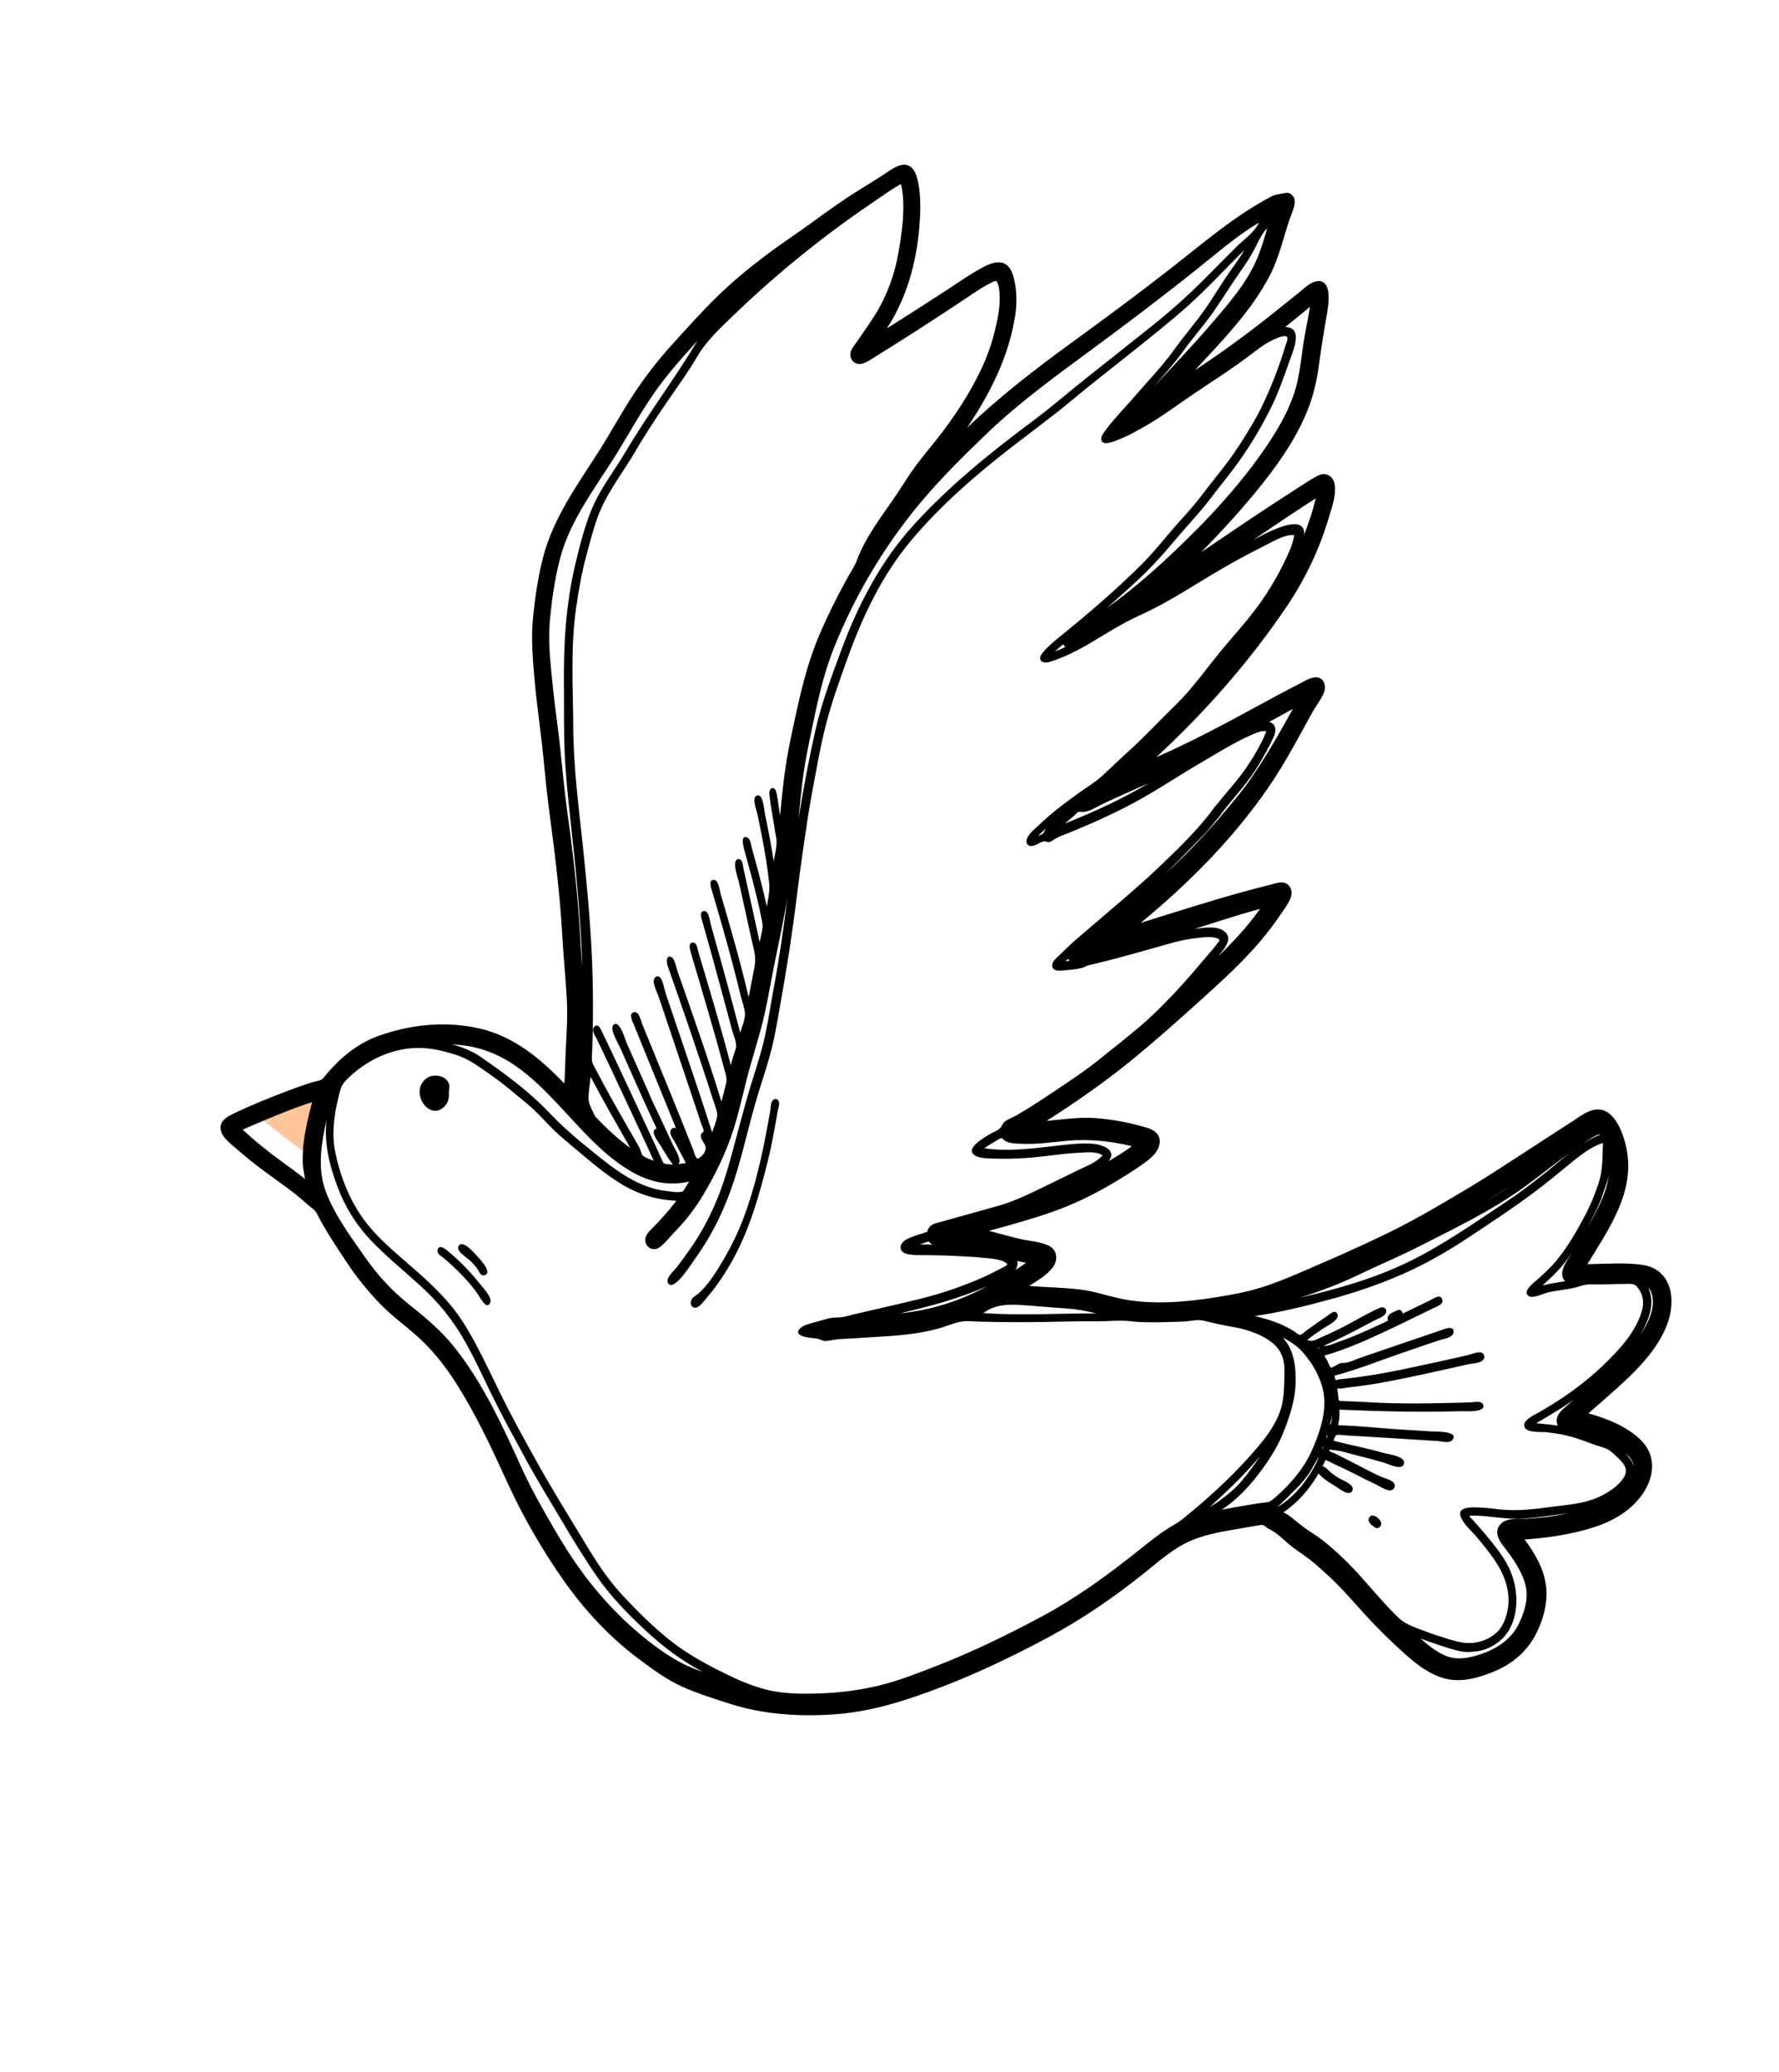 <svg width="91" height="106" viewBox="0 0 91 106" fill="none" xmlns="http://www.w3.org/2000/svg">
<path d="M13.017 56.894C13.649 57.485 14.326 58.025 15.02 58.529C15.416 58.816 15.811 59.104 16.193 59.412C16.149 59.099 16.073 58.836 16.073 58.511C16.073 58.182 16.085 57.853 16.127 57.526C16.211 56.85 16.38 56.148 16.555 55.489C15.358 55.88 14.182 56.39 13.017 56.894Z" fill="#FFC599"/>
<path d="M44.466 25.748C44.453 25.763 44.442 25.78 44.433 25.798C44.428 25.822 44.439 25.806 44.466 25.748Z" fill="black"/>
<path d="M80.022 60.041C80.191 59.922 80.36 59.801 80.532 59.688C80.358 59.797 80.189 59.916 80.022 60.041Z" fill="black"/>
<path d="M81.909 61.427C81.919 61.391 81.924 61.367 81.921 61.367C81.919 61.387 81.912 61.406 81.909 61.427Z" fill="black"/>
<path d="M33.022 55.56C33.025 55.568 33.029 55.576 33.029 55.576C33.025 55.566 33.024 55.565 33.022 55.56Z" fill="black"/>
<path d="M33.309 55.255C33.31 55.257 33.307 55.252 33.308 55.253C33.311 55.26 33.313 55.264 33.316 55.272C33.314 55.266 33.311 55.26 33.309 55.255Z" fill="black"/>
<path d="M33.329 55.298L33.329 55.298L33.329 55.298C33.329 55.298 33.331 55.301 33.334 55.309C33.334 55.31 33.335 55.311 33.335 55.312C33.334 55.308 33.329 55.298 33.329 55.298Z" fill="black"/>
<path d="M33.273 55.172C33.279 55.186 33.284 55.197 33.286 55.201C33.276 55.181 33.273 55.173 33.273 55.172Z" fill="black"/>
<path d="M33.44 55.544C33.503 55.68 33.451 55.567 33.428 55.517C33.429 55.52 33.429 55.521 33.431 55.524C33.434 55.531 33.437 55.537 33.44 55.544Z" fill="black"/>
<path d="M32.277 52.966L32.277 52.965L32.275 52.962L32.276 52.962L32.277 52.966Z" fill="black"/>
<path d="M68.568 71.478C68.568 71.478 68.568 71.478 68.568 71.478C68.567 71.479 68.562 71.479 68.56 71.479C68.555 71.48 68.565 71.479 68.568 71.478Z" fill="black"/>
<path d="M68.548 71.48C68.555 71.479 68.555 71.479 68.559 71.479C68.559 71.479 68.561 71.479 68.562 71.479C68.557 71.479 68.553 71.479 68.548 71.48Z" fill="black"/>
<path d="M80.833 63.259C80.835 63.254 80.841 63.244 80.852 63.223C80.846 63.235 80.839 63.247 80.833 63.259Z" fill="black"/>
<path d="M74.818 85.69C74.794 85.686 74.857 85.7 74.818 85.69V85.69Z" fill="black"/>
<path d="M33.422 55.504C33.423 55.507 33.425 55.512 33.427 55.516C33.422 55.503 33.42 55.498 33.422 55.504Z" fill="black"/>
<path d="M43.729 29.514C43.697 29.57 43.727 29.516 43.729 29.514V29.514Z" fill="black"/>
<path d="M60.922 25.023C60.933 25.009 60.945 24.994 60.956 24.979C60.964 24.969 60.959 24.976 60.922 25.023Z" fill="black"/>
<path d="M32.747 81.538C32.748 81.539 32.757 81.55 32.747 81.538V81.538Z" fill="black"/>
<path d="M51.361 61.906C51.325 61.915 51.289 61.925 51.253 61.935C51.246 61.937 51.239 61.94 51.231 61.942C51.274 61.93 51.318 61.918 51.361 61.906Z" fill="black"/>
<path d="M39.538 42.516C39.537 42.507 39.528 42.448 39.538 42.516V42.516Z" fill="black"/>
<path d="M75.36 78.742C75.367 78.741 75.371 78.739 75.38 78.739C75.325 78.742 75.33 78.742 75.36 78.742Z" fill="black"/>
<path d="M65.61 78.003C65.603 78.007 65.596 78.013 65.588 78.017C65.589 78.018 65.598 78.012 65.61 78.003Z" fill="black"/>
<path d="M33.431 55.525C33.431 55.525 33.431 55.524 33.431 55.524C33.428 55.519 33.426 55.514 33.424 55.509C33.426 55.514 33.429 55.52 33.431 55.525Z" fill="black"/>
<path d="M36.549 60.484C36.54 60.501 36.529 60.518 36.52 60.535C36.506 60.558 36.494 60.582 36.481 60.606C36.504 60.565 36.526 60.524 36.549 60.484Z" fill="black"/>
<path d="M33.422 55.504C33.421 55.502 33.421 55.502 33.42 55.5C33.421 55.502 33.422 55.505 33.422 55.506C33.422 55.503 33.422 55.505 33.422 55.504Z" fill="black"/>
<path d="M31.929 53.139L31.929 53.138L31.93 53.141L31.929 53.139Z" fill="black"/>
<path d="M31.933 53.148C31.932 53.147 31.932 53.146 31.932 53.145C31.933 53.147 31.934 53.149 31.933 53.148Z" fill="black"/>
<path d="M68.579 71.477C68.581 71.477 68.583 71.477 68.585 71.477C68.581 71.477 68.57 71.478 68.579 71.477Z" fill="black"/>
<path d="M31.935 53.152C31.931 53.143 31.93 53.142 31.929 53.139L31.929 53.139C31.929 53.14 31.929 53.14 31.93 53.141C31.931 53.145 31.933 53.149 31.935 53.152Z" fill="black"/>
<path d="M85.498 66.472C85.467 65.511 84.924 64.851 84.066 64.716C83.138 64.568 82.145 64.664 81.201 64.668C82.258 62.929 83.595 61.053 83.227 58.906C83.089 58.1 82.636 56.723 81.703 56.756C81.239 56.772 80.799 57.126 80.408 57.382C79.947 57.683 79.483 57.978 79.022 58.276C77.964 58.959 76.914 59.658 75.848 60.327C75.889 60.302 75.93 60.277 75.97 60.252C75.715 60.408 75.46 60.565 75.206 60.721C75.38 60.613 75.053 60.812 75.057 60.81C74.99 60.849 74.923 60.89 74.856 60.93C74.672 61.039 74.488 61.149 74.304 61.257C73.952 61.465 73.599 61.67 73.245 61.874C72.522 62.29 71.791 62.686 71.046 63.051C69.551 63.786 68.028 64.448 66.505 65.101C65.824 65.394 65.142 65.673 64.441 65.886C63.688 66.115 62.913 66.253 62.145 66.374C60.648 66.611 59.039 66.746 57.562 66.482C56.757 66.338 55.989 66.046 55.172 65.956C54.335 65.864 53.482 65.853 52.641 65.786C53.047 65.522 53.539 65.246 53.848 64.842C54.133 64.468 54.078 63.961 53.687 63.748C53.262 63.516 52.68 63.495 52.214 63.388C51.67 63.262 51.131 63.115 50.593 62.964C51.691 62.664 52.795 62.362 53.876 61.979C54.926 61.607 55.911 61.129 56.889 60.552C57.374 60.266 57.858 59.971 58.323 59.645C58.689 59.389 59.199 59.053 59.306 58.558C59.414 58.061 59.046 57.801 58.669 57.691C58.143 57.538 57.615 57.407 57.072 57.322C56.504 57.233 55.929 57.167 55.349 57.186C54.742 57.205 54.139 57.288 53.532 57.343C54.971 56.423 56.377 55.451 57.722 54.366C59.073 53.275 60.375 52.105 61.669 50.935C62.943 49.782 64.202 48.612 65.224 47.182C65.467 46.841 65.726 46.488 65.935 46.121C66.112 45.811 66.136 45.435 65.841 45.227C65.587 45.048 65.241 45.196 64.963 45.265C64.561 45.365 64.16 45.469 63.759 45.578C61.95 46.071 60.146 46.648 58.351 47.212C60.923 45.091 63.378 42.616 65.245 39.737C65.699 39.035 66.107 38.295 66.515 37.562C66.728 37.177 66.934 36.787 67.151 36.404C67.334 36.082 67.587 35.774 67.723 35.426C67.836 35.136 67.759 34.773 67.469 34.674C67.145 34.563 66.712 34.857 66.421 35.005C65.687 35.379 64.962 35.773 64.237 36.169C62.559 37.084 60.88 37.974 59.144 38.738C61.602 36.47 63.908 33.858 65.816 31.029C66.74 29.658 67.466 28.167 67.945 26.565C68.118 25.985 68.628 24.661 67.949 24.309C67.737 24.2 67.521 24.266 67.315 24.382C66.979 24.571 66.655 24.79 66.329 24.998C64.684 26.048 63.066 27.151 61.446 28.249C62.574 27.093 63.673 25.896 64.68 24.613C65.593 23.451 66.461 22.154 66.98 20.736C67.25 19.999 67.394 19.244 67.495 18.469C67.603 17.636 67.747 16.812 67.889 15.983C67.979 15.452 68.137 14.218 67.305 14.398C66.976 14.47 66.671 14.788 66.405 15C66.064 15.271 65.724 15.545 65.385 15.818C63.999 16.935 62.598 17.968 61.127 18.937C62.495 17.455 64.01 15.922 64.962 14.078C65.43 13.173 65.646 12.156 65.974 11.195C66.104 10.813 66.443 10.209 66.027 9.927C65.879 9.827 65.749 9.869 65.588 9.902C65.383 9.945 65.237 9.946 65.025 10.056C63.191 11.015 61.602 12.389 59.951 13.682C58.266 15 56.551 16.267 54.828 17.521C52.972 18.872 51.156 20.266 49.475 21.877C50.644 20.127 51.595 18.274 51.928 16.152C52.009 15.64 52.015 15.122 51.937 14.618C51.869 14.184 51.742 13.594 51.308 13.454C50.871 13.313 50.342 13.631 49.953 13.855C49.486 14.123 49.039 14.438 48.587 14.735C47.519 15.435 46.444 16.122 45.366 16.801C46.507 15.054 46.989 12.99 47.069 10.917C47.088 10.432 47.071 9.949 46.992 9.476C46.924 9.071 46.79 8.509 46.353 8.436C45.946 8.368 45.515 8.731 45.174 8.951C44.771 9.211 44.361 9.46 43.954 9.713C43.144 10.217 42.34 10.791 41.564 11.36C40.75 11.957 39.907 12.501 39.103 13.115C38.253 13.762 37.414 14.454 36.643 15.213C35.858 15.985 35.121 16.811 34.377 17.63C33.663 18.415 33.007 19.264 32.415 20.16C31.825 21.052 31.314 22 30.745 22.906C29.61 24.712 28.318 26.417 27.773 28.538C27.521 29.52 27.369 30.562 27.267 31.566C27.16 32.625 27.247 33.669 27.338 34.713C27.43 35.786 27.582 36.846 27.706 37.913C27.836 39.033 27.919 40.16 28.067 41.276C28.355 43.461 28.64 45.639 28.761 47.853C28.822 48.96 28.939 50.06 28.996 51.168C29.043 52.074 28.974 52.967 28.932 53.876C28.907 54.394 28.905 54.912 28.867 55.43C27.626 54.139 26.289 53.025 24.556 52.621C22.831 52.219 20.992 52.392 19.28 53.024C18.467 53.324 17.717 53.866 17.093 54.518C16.945 54.673 16.799 54.832 16.661 54.998C16.587 55.087 16.531 55.18 16.438 55.231C16.33 55.292 16.175 55.307 16.058 55.342C15.589 55.479 15.127 55.648 14.667 55.824C13.761 56.171 12.846 56.532 11.964 56.96C11.625 57.125 11.2 57.34 11.296 57.818C11.376 58.213 11.796 58.501 12.063 58.739C12.755 59.357 13.491 59.902 14.239 60.438C14.618 60.71 14.995 60.987 15.354 61.29C15.516 61.427 15.672 61.569 15.835 61.705C15.902 61.761 15.976 61.811 16.041 61.868C16.134 61.949 16.176 62.019 16.24 62.144C16.674 62.985 17.201 63.773 17.718 64.553C18.241 65.341 18.831 66.073 19.481 66.739C20.103 67.375 20.823 67.877 21.472 68.477C22.163 69.116 22.744 69.856 23.266 70.662C24.323 72.293 25.144 74.069 25.961 75.859C26.765 77.619 27.761 79.331 28.855 80.884C29.908 82.379 31.187 83.748 32.612 84.818C33.339 85.364 34.079 85.918 34.904 86.288C35.691 86.641 36.531 86.902 37.351 87.164C39.048 87.707 40.903 87.828 42.695 87.7C44.598 87.565 46.403 86.978 48.216 86.28C50.063 85.569 51.854 84.707 53.62 83.762C55.344 82.839 56.966 81.725 58.52 80.482C59.284 79.871 60.033 79.193 60.917 78.816C61.813 78.435 62.774 78.313 63.708 78.147C63.92 78.109 64.133 78.071 64.346 78.036C64.454 78.019 64.552 77.99 64.639 78.03C64.723 78.07 64.802 78.165 64.896 78.21C65.28 78.392 65.547 78.656 65.868 78.941C66.2 79.236 66.576 79.461 66.927 79.727C67.289 80.001 67.628 80.315 67.963 80.624C68.643 81.25 69.236 81.951 69.862 82.637C70.492 83.328 71.164 83.979 71.853 84.599C72.448 85.134 73.109 85.646 73.875 85.859C74.735 86.099 75.688 85.829 76.519 85.468C77.35 85.106 78.068 84.521 78.527 83.667C78.935 82.909 79.19 81.977 79.083 81.123C78.971 80.228 78.489 79.428 77.985 78.753C79.037 78.686 80.074 78.54 81.107 78.257C82.12 77.98 83.125 77.537 83.851 76.656C84.569 75.785 84.795 74.621 84.031 73.775C83.34 73.011 82.197 72.562 81.248 72.304C81.733 71.884 82.216 71.462 82.694 71.033C83.91 69.942 85.559 68.318 85.498 66.472ZM84.441 66.049C84.76 66.814 84.319 67.675 83.875 68.313C84.32 67.595 84.7 66.683 84.312 65.885C84.365 65.933 84.402 65.985 84.441 66.049ZM81.201 62.799C81.211 62.782 81.221 62.764 81.231 62.745C81.221 62.763 81.211 62.781 81.201 62.799ZM81.503 62.263C81.423 62.405 81.343 62.547 81.263 62.689C81.316 62.594 81.226 62.749 81.235 62.733C81.468 62.295 81.698 61.852 81.886 61.39C81.921 61.303 82.216 60.445 82.28 60.211C82.283 60.19 82.29 60.171 82.292 60.15C82.296 60.15 82.29 60.175 82.28 60.211C82.177 60.953 81.844 61.606 81.503 62.263ZM80.976 58.495C81.077 58.428 81.779 57.942 81.851 58.053C81.529 58.162 81.236 58.343 80.939 58.519C80.951 58.511 80.964 58.502 80.976 58.495ZM77.164 60.739C77.24 60.69 77.316 60.64 77.392 60.59C76.952 60.888 76.505 61.169 76.049 61.433C76.422 61.205 76.795 60.977 77.164 60.739ZM69.508 65.208C70.509 64.725 71.527 64.303 72.52 63.798C74.392 62.846 76.306 61.938 78.037 60.678C78.833 60.098 79.599 59.471 80.398 58.898C80.568 58.769 80.74 58.646 80.918 58.533C80.741 58.65 80.57 58.774 80.398 58.898C79.938 59.246 79.5 59.637 79.051 59.995C78.386 60.524 77.713 61.039 77.01 61.503C75.37 62.588 73.781 63.715 72.029 64.563C70.271 65.414 68.374 65.948 66.516 66.382C67.532 66.057 68.534 65.677 69.508 65.208ZM52.031 64.508C52.182 64.542 52.333 64.574 52.485 64.605C52.307 64.734 52.12 64.849 51.936 64.969C52.038 64.833 52.076 64.671 52.031 64.508ZM54.455 66.929C55.008 66.963 55.535 67.052 56.07 67.189C54.209 67.186 52.245 67.303 50.449 67.183C50.431 67.182 50.413 67.181 50.395 67.181C50.444 67.182 50.412 67.18 50.297 67.176C50.883 66.733 51.553 66.716 52.23 66.761C52.972 66.809 53.712 66.882 54.455 66.929ZM46.038 67.185C47.544 66.834 49.022 66.442 50.467 65.809C50.44 65.824 50.413 65.839 50.386 65.853C49.015 66.594 47.532 67.04 46.038 67.185ZM54.584 58.359C55.712 58.257 56.812 58.372 57.898 58.636C57.514 58.919 57.108 59.164 56.703 59.408C57.191 58.798 56.31 58.546 55.919 58.514C55.319 58.464 54.7 58.538 54.098 58.607C52.854 58.75 51.584 58.925 50.351 58.741C50.521 58.611 50.705 58.506 50.887 58.4C50.966 58.354 51.052 58.285 51.137 58.253C51.306 58.191 51.226 58.221 51.362 58.326C51.608 58.517 51.988 58.498 52.284 58.512C53.051 58.548 53.816 58.429 54.584 58.359ZM50.351 58.741C50.337 58.738 50.349 58.73 50.385 58.714C50.374 58.723 50.362 58.732 50.351 58.741ZM52.857 57.768C52.856 57.769 52.856 57.769 52.862 57.765C52.856 57.769 52.856 57.769 52.857 57.768ZM63.975 46.628C64.135 46.584 64.295 46.539 64.455 46.496C63.812 47.401 63.072 48.197 62.282 48.951C62.563 48.612 63.118 48.039 62.638 47.652C62.244 47.335 61.561 47.466 61.096 47.523C62.055 47.218 63.012 46.908 63.975 46.628ZM64.924 36.931C65.285 36.731 65.647 36.53 66.009 36.334C66.052 36.311 66.094 36.288 66.136 36.265C65.255 37.829 64.383 39.413 63.255 40.793C62.104 42.203 60.893 43.544 59.557 44.748C60.082 44.248 60.584 43.721 61.092 43.2C61.315 42.971 61.544 42.745 61.758 42.505C61.877 42.371 61.989 42.229 62.103 42.09C62.114 42.077 62.157 42.023 62.183 41.99C62.186 41.987 62.188 41.985 62.19 41.982C62.202 41.966 62.21 41.957 62.197 41.974C62.34 41.817 62.481 41.629 62.605 41.453C62.624 41.428 62.621 41.432 62.595 41.466C63.215 40.676 63.901 39.958 64.415 39.079C64.672 38.64 64.924 38.19 65.14 37.727C65.296 37.396 65.295 37.037 64.924 36.931ZM64.809 37.449C64.794 37.4 64.806 37.437 64.809 37.449V37.449ZM67.298 25.496C67.16 26.134 66.938 26.748 66.71 27.358C66.79 26.098 64.543 27.396 64.108 27.619C65.166 26.9 66.226 26.186 67.298 25.496ZM66.914 15.778C66.946 15.752 66.978 15.726 67.01 15.7C66.907 16.335 66.764 16.964 66.668 17.601C66.576 18.216 66.513 18.836 66.382 19.446C66.128 20.628 65.529 21.713 64.871 22.698C63.468 24.803 61.696 26.679 59.892 28.376C58.856 29.351 57.768 30.285 56.623 31.1C57.674 30.163 58.739 29.243 59.662 28.151C60.103 27.63 60.545 27.113 61 26.605C61.206 26.375 61.407 26.142 61.604 25.901C61.715 25.764 61.826 25.626 61.934 25.486C61.979 25.427 62.024 25.367 62.069 25.308C62.069 25.308 62.281 25.033 62.166 25.179C62.416 24.858 62.575 24.657 62.803 24.368C63.66 23.286 64.479 21.981 65.108 20.663C65.439 19.97 65.689 19.23 65.947 18.506C66.153 17.929 66.688 16.752 65.745 16.728C66.134 16.411 66.524 16.094 66.914 15.778ZM64.36 13.093C63.828 14.431 62.836 15.548 61.928 16.606C60.974 17.718 59.963 18.775 58.963 19.838C59.51 19.223 60.047 18.627 60.532 17.952C61.032 17.256 61.605 16.624 62.092 15.919C62.591 15.196 63.052 14.446 63.56 13.729C63.772 13.43 63.963 13.12 64.141 12.797C64.348 12.422 64.515 11.961 64.823 11.677C64.682 12.153 64.543 12.632 64.36 13.093ZM50.447 22.209C52.107 20.614 53.953 19.273 55.779 17.928C57.645 16.555 59.494 15.156 61.309 13.702C62.308 12.902 63.302 12.036 64.392 11.393C64.186 11.869 63.635 12.243 63.276 12.599C62.808 13.062 62.344 13.53 61.882 14.001C60.962 14.94 60.004 15.812 58.989 16.623C57.892 17.5 56.792 18.372 55.691 19.243C54.733 20.001 53.809 20.809 52.832 21.537C50.687 23.131 48.618 24.801 46.774 26.813C45.084 28.655 43.917 30.879 43.035 33.257C42.537 34.598 42.028 35.953 41.712 37.352C41.373 38.853 41.086 40.378 40.845 41.896C40.926 41.126 40.991 40.355 41.1 39.587C41.206 38.846 41.356 38.118 41.51 37.384C41.807 35.958 42.099 34.559 42.637 33.199C43.688 30.541 45.19 28.009 46.978 25.843C48.054 24.542 49.242 23.365 50.447 22.209ZM29.689 48.103C29.575 45.903 29.325 43.734 29.023 41.567C28.87 40.473 28.774 39.369 28.656 38.268C28.541 37.186 28.374 36.114 28.268 35.029C28.162 33.952 28.027 32.854 28.127 31.757C28.221 30.712 28.375 29.627 28.638 28.607C29.17 26.547 30.545 24.843 31.626 23.075C32.242 22.068 32.813 21.032 33.489 20.067C34.147 19.127 34.908 18.279 35.672 17.442C34.503 19.388 33.142 21.181 31.985 23.138C31.456 24.032 30.812 24.854 30.375 25.806C29.946 26.741 29.685 27.803 29.444 28.802C28.929 30.928 28.822 33.05 28.846 35.208C28.858 36.273 28.834 37.345 28.88 38.407C28.928 39.545 29.041 40.674 29.164 41.801C29.445 44.351 29.706 46.913 29.791 49.493C29.751 49.03 29.713 48.568 29.689 48.103ZM30.292 53.766C30.312 53.242 30.322 52.719 30.327 52.196C30.336 51.174 30.329 50.151 30.285 49.133C30.199 47.139 30.014 45.154 29.803 43.18C29.591 41.189 29.333 39.215 29.323 37.194C29.313 35.188 29.18 33.152 29.463 31.143C29.599 30.187 29.764 29.241 30.023 28.307C30.27 27.413 30.481 26.514 30.906 25.687C31.359 24.805 31.956 24.011 32.456 23.159C32.945 22.324 33.485 21.494 34.039 20.679C34.586 19.873 35.16 19.105 35.654 18.259C36.153 17.406 36.864 16.764 37.558 16.095C38.355 15.327 39.173 14.586 40.012 13.874C40.431 13.519 40.854 13.17 41.283 12.829C42.477 11.877 43.701 10.986 44.962 10.138C45.328 9.892 45.695 9.62 46.084 9.421C46.1 9.477 46.115 9.533 46.127 9.59C46.317 10.691 46.142 11.867 45.947 12.976C45.764 14.016 45.417 14.971 44.9 15.884C44.902 15.883 44.897 15.894 44.874 15.934C44.884 15.917 44.891 15.9 44.9 15.884C44.893 15.888 44.734 16.148 44.712 16.184C44.622 16.325 44.531 16.464 44.438 16.602C44.232 16.908 44.018 17.208 43.809 17.512C43.673 17.71 43.482 17.916 43.5 18.178C43.521 18.485 43.786 18.664 44.056 18.613C44.316 18.565 44.567 18.373 44.795 18.233C45.115 18.037 45.434 17.838 45.752 17.637C46.365 17.249 46.977 16.858 47.587 16.462C48.172 16.083 48.756 15.7 49.337 15.31C49.626 15.115 49.915 14.918 50.21 14.735C50.351 14.648 50.493 14.568 50.64 14.497C50.709 14.463 50.81 14.394 50.883 14.39C51.015 14.382 50.962 14.351 51.029 14.493C51.144 14.735 51.137 15.133 51.134 15.406C51.13 15.782 51.06 16.163 50.979 16.532C50.836 17.191 50.644 17.843 50.38 18.463C49.833 19.752 49.049 20.983 48.218 22.084C47.776 22.672 47.294 23.226 46.854 23.814C46.491 24.299 46.175 24.831 45.834 25.336C45.121 26.39 44.281 27.448 43.832 28.66C43.72 28.963 43.531 29.236 43.374 29.517C43.19 29.849 43.011 30.184 42.837 30.522C42.502 31.171 42.188 31.834 41.901 32.507C41.285 33.956 40.945 35.456 40.615 36.99C40.449 37.762 40.282 38.537 40.171 39.318C40.056 40.124 39.985 40.932 39.898 41.74C39.839 41.344 39.804 40.929 39.715 40.541C39.632 40.184 39.327 40.269 39.357 40.626C39.404 41.191 39.582 42.053 39.657 42.601C39.678 42.737 39.712 42.854 39.721 42.989C39.744 43.324 39.63 43.726 39.579 44.064C39.452 43.254 39.301 42.452 39.131 41.654C39.085 41.434 39.044 40.639 38.75 40.689C38.419 40.745 38.7 41.45 38.742 41.645C38.907 42.422 39.063 43.201 39.187 43.99C39.249 44.381 39.303 44.774 39.344 45.169C39.386 45.572 39.294 45.969 39.224 46.372C39.05 45.583 38.849 44.804 38.636 44.028C38.577 43.813 38.518 43.598 38.458 43.383C38.417 43.234 38.39 42.929 38.245 42.856C37.838 42.651 38.042 43.373 38.078 43.502C38.299 44.285 38.509 45.072 38.703 45.865C38.799 46.257 38.887 46.651 38.965 47.048C39.007 47.258 39.029 47.396 38.984 47.611C38.943 47.808 38.901 48.005 38.858 48.201C38.644 47.192 38.419 46.185 38.195 45.179C38.141 44.934 38.087 44.69 38.033 44.446C37.997 44.284 37.994 43.953 37.789 43.949C37.387 43.942 37.755 44.947 37.799 45.14C38.015 46.115 38.233 47.089 38.444 48.066C38.541 48.512 38.693 48.95 38.603 49.413C38.499 49.948 38.396 50.483 38.296 51.018C38.023 49.835 37.706 48.665 37.374 47.504C37.204 46.912 37.038 46.319 36.863 45.729C36.809 45.545 36.756 45.025 36.528 45.014C36.216 44.998 36.377 45.429 36.422 45.579C36.775 46.77 37.12 47.965 37.438 49.169C37.598 49.773 37.755 50.378 37.9 50.987C37.967 51.265 38.109 51.616 38.107 51.907C38.106 52.189 37.938 52.552 37.864 52.827C37.539 51.581 37.206 50.336 36.862 49.097C36.698 48.506 36.533 47.914 36.366 47.324C36.315 47.143 36.267 46.613 36.041 46.606C35.718 46.595 35.906 47.064 35.95 47.216C36.291 48.418 36.623 49.623 36.947 50.831C37.113 51.45 37.281 52.069 37.445 52.688C37.509 52.929 37.662 53.265 37.657 53.52C37.655 53.662 37.556 53.865 37.516 54.005C37.471 54.166 37.426 54.329 37.382 54.491C36.877 52.544 36.294 50.625 35.724 48.703C35.68 48.553 35.65 48.226 35.459 48.22C35.21 48.212 35.272 48.512 35.317 48.663C35.463 49.156 35.609 49.649 35.754 50.142C36.038 51.109 36.324 52.075 36.597 53.046C36.743 53.567 36.889 54.089 37.026 54.614C37.097 54.885 37.21 55.149 37.139 55.431C37.061 55.741 36.983 56.05 36.905 56.359C36.211 54.101 35.425 51.88 34.649 49.659C34.591 49.493 34.514 49.049 34.353 48.968C34.061 48.821 34.096 49.249 34.149 49.401C34.347 49.962 34.545 50.524 34.739 51.088C35.128 52.213 35.516 53.338 35.89 54.47C36.092 55.079 36.295 55.689 36.487 56.303C36.566 56.557 36.729 56.889 36.678 57.145C36.628 57.399 36.519 57.674 36.428 57.929C35.751 55.798 35.016 53.691 34.306 51.574C34.216 51.306 34.127 51.038 34.037 50.77C33.969 50.566 33.915 50.163 33.769 50.011C33.611 49.848 33.418 50.021 33.438 50.23C33.464 50.495 33.627 50.795 33.711 51.045C34.078 52.144 34.446 53.243 34.818 54.341C35.171 55.385 35.523 56.429 35.866 57.479C35.894 57.564 36.004 57.774 35.991 57.86C35.98 57.933 35.929 57.913 35.881 57.992C35.746 58.213 36.061 58.477 36.094 58.673C36.125 58.857 35.978 59.09 35.825 59.192C35.685 59.285 35.675 59.301 35.605 59.197C35.531 59.087 35.498 58.918 35.448 58.792C34.611 56.657 33.725 54.545 32.865 52.421C32.793 52.244 32.689 51.733 32.447 51.776C32.11 51.837 32.372 52.288 32.437 52.45C32.67 53.024 32.902 53.598 33.136 54.172C33.617 55.356 34.1 56.539 34.582 57.723C34.453 57.636 34.295 57.752 34.286 57.907C34.277 58.07 34.443 58.279 34.513 58.412C34.702 58.773 34.892 59.134 35.084 59.493C34.958 59.519 34.832 59.537 34.706 59.55C34.89 59.316 34.516 58.774 34.421 58.572C34.222 58.144 34.024 57.716 33.826 57.287C33.612 56.823 33.34 56.302 33.165 55.855C33.165 55.854 33.166 55.857 33.167 55.86C33.161 55.844 33.143 55.807 33.164 55.853C33.138 55.794 33.112 55.736 33.086 55.677C33.086 55.677 33.086 55.678 33.086 55.678C33.085 55.676 33.085 55.676 33.085 55.674C33.081 55.666 33.077 55.657 33.073 55.648C33.065 55.63 33.068 55.636 33.073 55.647C33.068 55.636 33.063 55.624 33.058 55.613C33.063 55.624 33.062 55.622 33.06 55.618C33.036 55.564 33.024 55.538 33.025 55.54C33.004 55.492 32.968 55.412 32.993 55.469C32.891 55.236 32.787 55.004 32.683 54.771C32.7 54.811 32.687 54.781 32.682 54.77C32.666 54.734 32.651 54.698 32.635 54.663C32.58 54.539 32.525 54.416 32.471 54.292C32.43 54.203 32.39 54.113 32.35 54.023C32.325 53.967 32.3 53.912 32.276 53.856C32.272 53.847 32.18 53.641 32.242 53.779C32.222 53.736 32.203 53.693 32.184 53.651C32.221 53.734 32.214 53.718 32.163 53.603C32.177 53.634 32.179 53.639 32.169 53.616C32.158 53.593 32.093 53.447 32.083 53.424C32.083 53.423 32.08 53.417 32.077 53.409C32.075 53.406 32.075 53.404 32.073 53.402C32.074 53.404 32.073 53.401 32.075 53.407C32.073 53.402 32.074 53.404 32.073 53.402C32.067 53.39 32.063 53.381 32.058 53.366C32.056 53.362 32.054 53.358 32.052 53.353C32.057 53.366 32.058 53.367 32.054 53.357C32.058 53.366 32.062 53.375 32.066 53.384C32.066 53.385 32.066 53.385 32.067 53.386C32.067 53.387 32.068 53.388 32.068 53.389C31.98 53.187 31.702 52.169 31.391 52.417C31.149 52.611 31.618 53.355 31.708 53.567C31.7 53.548 31.704 53.558 31.708 53.567C31.708 53.566 31.708 53.567 31.708 53.567C31.708 53.565 31.708 53.565 31.707 53.564C31.705 53.561 31.704 53.557 31.702 53.553C31.704 53.557 31.704 53.557 31.705 53.56C31.705 53.558 31.711 53.572 31.705 53.56C31.706 53.56 31.707 53.563 31.707 53.565C31.708 53.565 31.708 53.566 31.708 53.567C31.708 53.567 31.708 53.566 31.708 53.566C31.708 53.565 31.708 53.567 31.708 53.567C31.709 53.568 31.71 53.57 31.711 53.571L31.711 53.572C31.709 53.568 31.709 53.568 31.711 53.572C31.711 53.573 31.711 53.572 31.712 53.574C31.711 53.572 31.711 53.572 31.711 53.572C31.712 53.575 31.712 53.576 31.717 53.585C31.715 53.582 31.713 53.578 31.712 53.574C31.713 53.577 31.714 53.579 31.715 53.581C31.719 53.589 31.723 53.598 31.723 53.599C31.745 53.648 31.794 53.756 31.8 53.77C31.832 53.845 31.866 53.92 31.899 53.994C31.925 54.051 32.058 54.354 32.124 54.503C32.154 54.569 32.184 54.634 32.213 54.7C32.242 54.766 32.271 54.83 32.3 54.896C32.303 54.901 32.305 54.907 32.306 54.909C32.304 54.904 32.304 54.903 32.302 54.9C32.321 54.942 32.339 54.983 32.358 55.026C32.386 55.091 32.416 55.156 32.445 55.221C32.472 55.282 32.498 55.342 32.525 55.402C32.525 55.401 32.644 55.682 32.583 55.532C32.623 55.623 32.664 55.714 32.705 55.805C32.656 55.698 32.731 55.866 32.734 55.871C32.772 55.956 32.796 56.011 32.824 56.074C33.075 56.632 33.336 57.185 33.592 57.739C33.182 57.819 33.703 58.463 33.791 58.604C33.993 58.93 34.178 59.281 34.422 59.571C34.314 59.575 34.207 59.566 34.1 59.552C33.95 59.532 33.937 59.506 33.872 59.362C33.763 59.116 33.652 58.871 33.54 58.627C33.325 58.159 33.105 57.695 32.887 57.229C32.415 56.218 31.946 55.205 31.469 54.197C31.235 53.703 31 53.211 30.764 52.718C30.698 52.581 30.59 52.366 30.412 52.512C30.208 52.68 30.465 53.02 30.539 53.174C31 54.14 31.458 55.108 31.91 56.079C32.422 57.179 32.94 58.275 33.442 59.382C33.27 59.313 33.051 59.247 32.903 59.132C32.805 59.056 32.852 59.093 32.813 58.994C32.772 58.888 32.75 58.786 32.693 58.683C32.488 58.311 32.271 57.947 32.059 57.579C31.583 56.749 31.113 55.917 30.665 55.068C30.558 54.866 30.451 54.665 30.345 54.462C30.234 54.246 30.283 54.016 30.292 53.766ZM33.164 55.849C33.164 55.85 33.164 55.851 33.165 55.851C33.164 55.851 33.164 55.85 33.164 55.849ZM33.157 55.835C33.16 55.842 33.177 55.879 33.157 55.835V55.835ZM32.525 54.414C32.518 54.398 32.51 54.381 32.503 54.364C32.51 54.381 32.518 54.398 32.525 54.414ZM32.818 56.057C32.817 56.057 32.817 56.056 32.817 56.056C32.817 56.057 32.817 56.057 32.818 56.057ZM32.802 56.022C32.794 56.005 32.787 55.988 32.779 55.971C32.787 55.988 32.794 56.005 32.802 56.022ZM32.769 55.947C32.769 55.947 32.765 55.939 32.762 55.932C32.75 55.905 32.755 55.916 32.762 55.932C32.764 55.937 32.765 55.938 32.769 55.947ZM32.729 55.857C32.727 55.855 32.725 55.849 32.724 55.847C32.725 55.849 32.727 55.855 32.729 55.857ZM32.184 54.633C32.183 54.631 32.18 54.624 32.178 54.622C32.18 54.624 32.183 54.631 32.184 54.633ZM30.106 56.214C30.097 55.85 30.179 55.451 30.21 55.085C30.86 56.316 31.55 57.516 32.237 58.721C31.582 58.257 31.003 57.697 30.441 57.111C30.327 56.844 30.113 56.514 30.106 56.214ZM29 52.647C28.998 52.703 29 52.658 29 52.647V52.647ZM24.015 53.527C27.683 54.17 29.322 58.328 32.444 60.016C33.317 60.489 34.249 60.672 35.243 60.447C35.184 60.554 35.121 60.659 35.056 60.762C34.972 60.897 34.959 60.961 34.816 60.979C34.594 61.008 34.338 60.959 34.12 60.933C33.639 60.877 33.183 60.747 32.741 60.55C31.858 60.157 31.085 59.533 30.327 58.924C29.55 58.299 28.786 57.654 28.094 56.92C27.427 56.212 26.663 55.582 25.896 55.004C25.463 54.679 25.056 54.395 24.61 54.082C24.15 53.76 23.65 53.572 23.116 53.422C23.418 53.444 23.718 53.475 24.015 53.527ZM15.482 59.412C15.482 59.739 15.559 60.003 15.603 60.317C15.219 60.008 14.823 59.719 14.425 59.431C13.728 58.925 13.048 58.382 12.413 57.788C13.583 57.283 14.764 56.77 15.966 56.378C15.79 57.04 15.62 57.745 15.535 58.423C15.494 58.752 15.482 59.083 15.482 59.412ZM35.188 85.23C34.239 84.802 33.325 84.104 32.526 83.418C31.691 82.7 30.915 81.874 30.216 81.001C29.506 80.112 28.882 79.13 28.303 78.133C27.719 77.129 27.152 76.129 26.668 75.06C25.695 72.911 24.681 70.718 23.235 68.91C22.546 68.049 21.738 67.379 20.895 66.708C20.062 66.045 19.319 65.238 18.694 64.343C17.968 63.303 17.143 62.207 16.676 60.986C16.22 59.8 16.433 58.517 16.706 57.269C16.568 58.489 16.849 59.599 17.258 60.696C17.647 61.737 18.213 62.651 18.947 63.426C19.74 64.264 20.634 64.984 21.481 65.756C22.279 66.484 22.963 67.266 23.542 68.213C24.146 69.203 24.626 70.266 25.137 71.317C25.67 72.413 26.257 73.472 26.835 74.538C27.417 75.613 28.051 76.647 28.673 77.693C29.272 78.702 29.879 79.706 30.544 80.663C31.235 81.658 32.066 82.514 32.931 83.326C33.855 84.195 34.842 84.946 35.948 85.53C35.691 85.44 35.436 85.342 35.188 85.23ZM60.489 77.711C60.271 77.889 60.04 78.007 59.804 78.154C59.263 78.492 58.76 78.903 58.255 79.305C56.676 80.568 55.063 81.741 53.311 82.683C51.508 83.652 49.682 84.535 47.796 85.265C46.872 85.623 45.933 85.994 44.98 86.223C44.057 86.445 43.129 86.576 42.193 86.619C41.26 86.661 40.228 86.674 39.323 86.467C38.45 86.267 37.621 85.882 36.822 85.481C35.903 85.019 35.011 84.512 34.2 83.856C33.366 83.183 32.597 82.415 31.857 81.625C31.859 81.628 31.859 81.627 31.86 81.629C31.861 81.63 31.871 81.64 31.86 81.629C31.86 81.629 31.86 81.629 31.862 81.632C31.86 81.629 31.859 81.627 31.857 81.625C31.855 81.624 31.855 81.623 31.853 81.622C31.848 81.616 31.837 81.603 31.84 81.607C31.742 81.497 31.687 81.434 31.608 81.343C30.838 80.48 30.169 79.341 29.543 78.305C28.851 77.162 28.149 76.022 27.496 74.851C26.849 73.69 26.203 72.523 25.613 71.324C25.009 70.101 24.451 68.859 23.733 67.712C23.058 66.633 22.183 65.796 21.257 64.98C20.315 64.151 19.279 63.34 18.536 62.286C17.834 61.29 17.342 60.02 17.118 58.769C17.021 58.227 17.047 57.678 17.12 57.124C17.158 56.831 17.214 56.54 17.286 56.252C17.367 55.921 17.414 55.572 17.645 55.325C18.639 54.262 20.038 53.61 21.401 53.608C22.057 53.608 22.706 53.766 23.324 53.962C23.986 54.171 24.511 54.578 25.08 54.975C24.991 54.916 25.23 55.081 25.254 55.098C25.28 55.117 25.406 55.207 25.466 55.251C25.683 55.411 25.894 55.577 26.101 55.752C26.482 56.075 26.881 56.376 27.25 56.715C27.607 57.043 27.927 57.413 28.272 57.753C28.638 58.114 29.036 58.438 29.426 58.767C30.191 59.412 30.977 60.085 31.828 60.597C32.686 61.113 33.604 61.384 34.6 61.427C34.197 61.954 33.755 62.446 33.291 62.91C33.096 63.105 32.925 63.33 33.044 63.623C33.141 63.86 33.415 63.971 33.642 63.862C33.909 63.734 34.16 63.396 34.369 63.175C34.604 62.928 34.838 62.677 35.059 62.415C35.498 61.895 35.858 61.339 36.196 60.742C36.664 59.908 37.073 59.066 37.393 58.155C37.731 57.191 37.946 56.193 38.198 55.205C38.452 54.206 38.779 53.228 39.026 52.228C39.269 51.246 39.421 50.244 39.626 49.255C39.854 48.157 40.085 47.064 40.273 45.96C40.081 47.506 39.861 49.036 39.575 50.571C39.428 51.357 39.313 52.151 39.145 52.933C38.979 53.704 38.742 54.455 38.504 55.206C38.016 56.742 37.656 58.309 37.203 59.854C36.775 61.314 36.161 62.659 35.303 63.894C35.083 64.21 34.855 64.52 34.622 64.825C34.485 65.004 33.986 65.416 34.194 65.668C34.511 66.05 35.384 64.626 35.563 64.378C36.453 63.145 37.097 61.8 37.567 60.335C38.041 58.859 38.352 57.334 38.812 55.852C39.052 55.082 39.313 54.316 39.501 53.532C39.674 52.809 39.791 52.078 39.921 51.348C40.238 49.564 40.524 47.795 40.74 45.999C40.85 45.092 40.975 44.186 41.105 43.281C41.168 42.843 41.234 42.405 41.301 41.968C41.338 41.729 41.375 41.49 41.415 41.252C41.429 41.172 41.442 41.093 41.456 41.014C41.47 40.934 41.484 40.855 41.499 40.776C41.525 40.636 41.529 40.617 41.508 40.721C41.743 39.49 41.942 38.245 42.258 37.031C42.559 35.878 42.961 34.763 43.364 33.642C44.138 31.497 45.132 29.412 46.581 27.681C48.151 25.805 50.013 24.21 51.905 22.75C52.874 22.003 53.855 21.288 54.799 20.499C55.756 19.699 56.741 18.942 57.712 18.163C58.748 17.331 59.794 16.519 60.788 15.625C61.78 14.732 62.697 13.734 63.65 12.791C63.394 13.241 63.078 13.646 62.788 14.072C62.48 14.525 62.189 14.992 61.89 15.452C61.335 16.307 60.651 17.069 60.058 17.895C59.453 18.737 58.731 19.476 58.06 20.257C57.717 20.656 57.356 21.035 57.014 21.436C56.876 21.596 56.733 21.757 56.611 21.933C56.531 22.049 56.345 22.255 56.333 22.413C56.293 22.924 57.126 22.522 57.329 22.442C57.745 22.277 58.141 22.047 58.534 21.827C59.45 21.313 60.306 20.65 61.187 20.064C62.083 19.467 62.988 18.883 63.856 18.234C64.301 17.901 64.698 17.565 65.202 17.349C65.322 17.298 65.708 17.118 65.827 17.23C65.912 17.31 65.807 17.508 65.771 17.63C65.438 18.76 64.989 19.902 64.468 20.954C64.225 21.444 63.939 21.911 63.651 22.373C63.493 22.628 63.331 22.878 63.161 23.125C63.093 23.225 63.023 23.324 62.951 23.422C62.906 23.484 62.86 23.547 62.814 23.61C62.797 23.633 62.639 23.839 62.743 23.707C62.592 23.899 62.443 24.092 62.292 24.284C62.396 24.151 62.161 24.451 62.138 24.48C62.049 24.594 61.96 24.708 61.872 24.821C61.853 24.845 61.756 24.97 61.776 24.943C61.703 25.037 61.631 25.132 61.558 25.227C61.422 25.406 61.282 25.582 61.14 25.756C60.824 26.144 60.479 26.506 60.151 26.882C59.56 27.559 59.008 28.266 58.373 28.896C57.065 30.193 55.682 31.383 54.264 32.527C53.946 32.783 53.617 33.055 53.348 33.375C53.02 33.766 53.318 33.972 53.689 33.86C54.441 33.634 55.186 33.246 55.873 32.835C56.668 32.359 57.443 31.868 58.277 31.49C59.094 31.12 59.882 30.68 60.656 30.208C61.566 29.653 62.476 29.092 63.407 28.584C63.869 28.333 64.336 28.095 64.803 27.856C65.223 27.641 65.736 27.338 66.203 27.375C66.13 27.891 65.854 28.424 65.631 28.888C65.372 29.424 65.069 29.929 64.748 30.425C64.063 31.485 63.209 32.379 62.419 33.343C61.669 34.257 60.981 35.243 60.139 36.06C59.319 36.856 58.547 37.698 57.7 38.459C57.254 38.86 56.826 39.285 56.381 39.69C55.984 40.051 55.506 40.323 55.078 40.642C54.642 40.968 54.196 41.279 53.779 41.635C53.544 41.835 53.315 42.045 53.089 42.257C52.908 42.426 52.666 42.622 52.552 42.856C52.465 43.036 52.497 43.231 52.693 43.273C52.943 43.325 53.168 43.072 53.402 43.04C53.483 43.029 53.539 43.084 53.632 43.081C53.753 43.078 53.846 42.986 53.95 42.924C54.194 42.779 54.47 42.69 54.729 42.584C55.837 42.133 56.915 41.65 57.981 41.079C59.146 40.455 60.253 39.702 61.399 39.036C61.951 38.716 62.496 38.377 63.055 38.072C63.355 37.908 63.659 37.75 63.97 37.615C64.195 37.518 64.535 37.347 64.775 37.418C64.492 38.128 64.052 38.855 63.613 39.468C63.205 40.035 62.655 40.629 62.27 41.125C62.273 41.124 62.278 41.116 62.281 41.113C62.278 41.116 62.273 41.123 62.27 41.125C62.125 41.273 61.961 41.514 61.86 41.648C61.06 42.664 60.1 43.584 59.174 44.462C58.218 45.366 57.224 46.193 56.232 47.046C55.781 47.435 55.321 47.816 54.875 48.212C54.65 48.413 54.434 48.625 54.219 48.839C54.076 48.98 53.788 49.186 53.824 49.427C53.867 49.712 54.239 49.66 54.433 49.641C54.74 49.609 55.1 49.591 55.4 49.5C55.498 49.47 55.567 49.406 55.673 49.382C55.812 49.35 55.951 49.318 56.089 49.284C56.431 49.202 56.772 49.115 57.112 49.024C57.794 48.841 58.475 48.653 59.156 48.46C59.803 48.276 60.499 48.061 61.141 47.998C61.494 47.958 61.903 47.884 62.243 47.995C62.451 48.063 62.379 48.116 62.251 48.288C62.109 48.48 61.949 48.66 61.794 48.842C61.222 49.515 60.654 50.194 60.048 50.832C59.502 51.404 58.961 51.953 58.365 52.463C57.659 53.068 56.929 53.632 56.208 54.215C55.541 54.754 54.828 55.227 54.122 55.698C53.422 56.167 52.715 56.643 51.99 57.06C51.814 57.162 51.618 57.232 51.447 57.34C51.285 57.443 51.281 57.571 51.173 57.697C51.059 57.83 50.792 57.924 50.645 58.011C50.456 58.123 50.271 58.237 50.093 58.373C49.876 58.538 49.495 58.873 49.86 59.103C50.154 59.288 50.659 59.259 50.99 59.271C51.904 59.303 52.811 59.227 53.725 59.114C54.197 59.056 54.668 58.996 55.141 58.974C55.528 58.956 56.067 58.879 56.401 59.106C56.078 59.473 55.567 59.654 55.155 59.858C54.694 60.085 54.231 60.31 53.769 60.533C52.895 60.955 52.046 61.4 51.129 61.668C51.165 61.658 51.202 61.648 51.239 61.638C51.194 61.65 51.151 61.663 51.106 61.676C51.114 61.674 51.121 61.67 51.129 61.668C50.123 61.947 49.12 62.234 48.115 62.511C47.918 62.565 47.699 62.594 47.551 62.768C47.508 62.817 47.475 62.873 47.451 62.934C47.451 63.009 47.415 63.043 47.342 63.038C47.261 63.088 47.143 63.104 47.055 63.136C46.776 63.239 46.071 63.397 46.065 63.814C46.058 64.273 46.954 64.196 47.237 64.205C47.766 64.222 48.296 64.219 48.824 64.248C49.331 64.275 49.842 64.295 50.346 64.349C50.683 64.385 51.289 64.404 51.537 64.675C51.377 64.83 51.136 64.921 50.946 65.021C50.711 65.144 50.475 65.262 50.234 65.368C49.729 65.589 49.214 65.784 48.697 65.965C47.623 66.338 46.513 66.581 45.418 66.835C44.85 66.968 44.282 67.098 43.715 67.229C43.454 67.29 43.179 67.387 42.915 67.395C42.727 67.4 42.535 67.403 42.348 67.455C42.109 67.521 41.868 67.585 41.629 67.655C41.422 67.716 41.113 67.78 40.944 67.94C40.471 68.387 41.539 68.449 41.72 68.467C41.927 68.488 42.097 68.628 42.311 68.597C42.554 68.563 42.783 68.508 43.033 68.498C43.579 68.474 44.126 68.434 44.673 68.402C45.793 68.337 46.909 68.268 48.012 67.961C48.519 67.82 49.032 67.554 49.545 67.585C50.073 67.617 50.604 67.624 51.134 67.631C52.19 67.643 53.237 67.638 54.294 67.61C54.919 67.594 55.541 67.592 56.165 67.594C56.719 67.595 57.298 67.527 57.844 67.592C58.429 67.661 59.022 67.648 59.613 67.635C59.929 67.629 60.246 67.621 60.562 67.605C60.868 67.591 61.252 67.489 61.545 67.558C61.367 67.515 61.765 67.609 61.801 67.618C61.918 67.645 61.911 67.644 62.067 67.679C62.061 67.677 62.054 67.676 62.048 67.675C62.036 67.672 62.025 67.67 62.041 67.673C62.033 67.671 62.025 67.669 62.017 67.667C62.038 67.672 62.06 67.677 62.081 67.682C62.016 67.668 62.225 67.716 62.221 67.715C62.059 67.675 62.239 67.719 62.264 67.724C62.335 67.74 62.407 67.756 62.479 67.771C62.604 67.797 62.73 67.821 62.856 67.844C63.13 67.894 63.407 67.937 63.674 68.017C64.168 68.165 64.668 68.355 65.076 68.688C65.556 69.079 65.719 69.551 65.703 70.212C65.688 70.756 65.699 71.349 65.571 71.886C65.32 72.937 64.499 73.862 63.813 74.621C63.024 75.495 62.164 76.3 61.28 77.057C61.019 77.277 60.754 77.494 60.489 77.711ZM54.497 33.098C54.406 33.139 54.315 33.183 54.223 33.221C54.138 33.256 54.053 33.29 53.969 33.323C54.105 33.195 54.245 33.071 54.39 32.955C54.41 33.02 54.442 33.063 54.497 33.098ZM58.752 40.068C57.428 40.861 56.057 41.489 54.65 42.058C54.593 42.081 54.535 42.104 54.477 42.127C54.634 41.989 54.794 41.855 54.953 41.719C55.017 41.665 55.093 41.565 55.164 41.535C55.247 41.5 55.224 41.537 55.314 41.54C55.694 41.556 56.043 41.302 56.391 41.135C57.172 40.761 57.964 40.421 58.752 40.068ZM53.524 42.364C53.507 42.387 53.49 42.411 53.473 42.435C53.422 42.517 53.402 42.596 53.333 42.654C53.276 42.701 53.163 42.734 53.1 42.761C53.237 42.623 53.381 42.493 53.524 42.364ZM54.757 49.139C54.671 49.152 54.586 49.165 54.5 49.176C54.543 49.136 54.586 49.095 54.628 49.054C54.659 49.105 54.702 49.133 54.757 49.139ZM47.7 63.672C47.487 63.67 47.274 63.666 47.062 63.658C47.208 63.603 47.355 63.553 47.503 63.503C47.553 63.576 47.623 63.636 47.7 63.672ZM64.462 74.486C64.169 74.918 63.868 75.343 63.533 75.739C63.363 75.941 63.176 76.128 62.979 76.3C62.885 76.381 62.789 76.459 62.692 76.535C62.663 76.558 62.347 76.788 62.49 76.69C62.304 76.843 62.084 76.97 61.882 77.094C62.788 76.277 63.669 75.434 64.462 74.486ZM64.696 76.863C64.469 76.886 64.242 76.925 64.016 76.962C63.513 77.045 63.009 77.134 62.506 77.228C63.249 76.726 63.839 76.119 64.397 75.385C64.861 74.775 65.306 74.103 65.604 73.382C65.93 72.597 66.228 71.719 66.268 70.867C66.31 69.976 66.205 69.032 65.604 68.419C65.944 68.589 66.266 68.799 66.543 69.071C67.147 69.713 67.703 70.659 67.743 71.62C67.78 72.509 67.43 73.507 67.056 74.308C66.648 75.18 66.009 75.907 65.316 76.528C65.227 76.608 65.134 76.684 65.039 76.756C64.915 76.852 64.844 76.848 64.696 76.863ZM68.133 72.422C68.127 72.515 68.123 72.861 68.03 72.889C68.073 72.735 68.101 72.578 68.133 72.422ZM67.886 73.402C67.918 73.431 67.876 73.571 67.832 73.565C67.851 73.511 67.869 73.457 67.886 73.402ZM67.631 74.107C67.644 74.072 67.657 74.037 67.67 74.002C67.696 74.022 67.664 74.117 67.631 74.107ZM65.304 77.123C65.311 77.119 65.318 77.113 65.326 77.109C65.473 76.991 66.37 76.099 66.464 75.994C66.654 75.781 66.836 75.561 66.996 75.321C67.053 75.236 67.444 74.514 67.474 74.527C67.018 75.572 66.27 76.556 65.326 77.109C65.313 77.119 65.305 77.125 65.304 77.123ZM79.617 77.528C79.115 77.616 78.611 77.663 78.106 77.695C77.717 77.72 77.129 77.629 76.799 77.928C76.435 78.258 76.605 78.707 76.845 79.017C77.152 79.413 77.451 79.808 77.695 80.257C77.917 80.667 78.1 81.122 78.093 81.619C78.086 82.098 77.914 82.596 77.712 83.028C77.257 83.997 76.319 84.481 75.399 84.725C74.9 84.858 74.405 84.901 73.935 84.698C73.46 84.493 73.054 84.169 72.663 83.822C72.998 83.948 73.335 84.065 73.674 84.177C73.834 84.23 73.995 84.282 74.157 84.33C74.25 84.358 74.343 84.383 74.436 84.408C74.467 84.416 74.483 84.421 74.493 84.424C74.504 84.426 74.53 84.431 74.586 84.444C74.437 84.412 74.692 84.469 74.72 84.475C74.814 84.493 74.906 84.507 75.002 84.51C75.189 84.516 75.382 84.498 75.569 84.473C75.969 84.419 76.335 84.24 76.669 83.984C77.353 83.46 77.607 82.546 77.561 81.695C77.513 80.797 77.209 80.11 76.715 79.422C76.456 79.062 76.174 78.718 75.889 78.382C75.747 78.215 75.601 78.052 75.455 77.889C75.401 77.83 75.347 77.77 75.294 77.709C75.241 77.647 75.099 77.555 75.213 77.537C75.181 77.538 75.175 77.537 75.233 77.534C75.224 77.534 75.219 77.536 75.213 77.537C75.264 77.537 75.382 77.534 75.4 77.535C75.508 77.535 75.615 77.54 75.723 77.546C75.939 77.56 76.155 77.582 76.37 77.606C76.784 77.65 77.195 77.7 77.614 77.694C78.482 77.68 79.36 77.52 80.226 77.408C80.023 77.449 79.821 77.492 79.617 77.528ZM83.363 74.554C83.469 74.688 83.556 74.833 83.569 75.017C83.508 74.737 83.306 74.534 83.123 74.347C83.206 74.411 83.288 74.479 83.363 74.554ZM79.952 71.489C79.557 71.757 79.15 72.001 78.742 72.241C78.529 72.366 77.842 72.645 77.983 73.002C78.105 73.312 78.822 73.241 79.079 73.266C79.502 73.308 79.924 73.375 80.333 73.486C80.767 73.604 81.183 73.771 81.607 73.923C81.795 73.99 82 74.035 82.182 74.117C82.363 74.199 82.528 74.359 82.677 74.498C82.993 74.793 83.354 75.116 83.054 75.594C82.804 75.993 82.374 76.272 81.987 76.481C81.188 76.912 80.314 76.964 79.457 77.075C78.539 77.194 77.646 77.318 76.732 77.218C76.276 77.168 75.816 77.107 75.353 77.113C75.07 77.116 74.538 77.154 74.73 77.617C74.892 78.006 75.271 78.312 75.529 78.619C75.822 78.968 76.112 79.325 76.378 79.699C76.909 80.443 77.314 81.385 77.113 82.391C77.025 82.828 76.847 83.275 76.511 83.556C76.146 83.86 75.761 84.004 75.316 84.046C74.887 84.086 74.491 83.969 74.088 83.849C73.664 83.721 73.241 83.583 72.828 83.423C72.439 83.273 71.94 83.115 71.624 82.834C71.255 82.506 70.916 82.123 70.582 81.754C69.956 81.064 69.375 80.348 68.7 79.71C68.369 79.397 68.033 79.088 67.675 78.81C67.343 78.553 66.98 78.344 66.644 78.094C66.312 77.847 66.022 77.544 65.65 77.363C66.397 76.859 66.982 76.183 67.451 75.375C67.656 75.646 68.018 75.851 68.296 76.022C68.472 76.129 69.029 76.602 69.179 76.245C69.307 75.94 68.676 75.734 68.499 75.623C68.359 75.536 68.222 75.446 68.092 75.342C67.966 75.241 67.814 75.04 67.653 75.011C67.689 74.942 67.723 74.873 67.757 74.803C67.772 74.687 67.815 74.665 67.886 74.736C67.983 74.743 68.115 74.837 68.204 74.877C68.439 74.983 68.673 75.093 68.904 75.205C69.392 75.443 69.87 75.704 70.363 75.932C70.572 76.028 70.829 76.205 71.058 76.242C71.271 76.275 71.448 76.037 71.281 75.844C71.15 75.693 70.811 75.619 70.639 75.541C70.394 75.43 70.151 75.316 69.914 75.189C69.958 75.213 69.891 75.176 69.935 75.2C69.579 75.012 69.213 74.821 68.817 74.623C68.645 74.536 68.473 74.447 68.3 74.362C68.276 74.35 68.008 74.255 68.005 74.224C67.994 74.087 68.116 74.179 68.168 74.181C68.597 74.202 69.064 74.376 69.48 74.474C69.931 74.579 70.376 74.702 70.82 74.833C71.015 74.891 71.796 75.29 71.823 74.822C71.842 74.485 70.971 74.388 70.751 74.323C69.913 74.076 69.053 73.928 68.211 73.701C68.313 73.425 68.316 73.373 68.599 73.407C68.86 73.438 69.126 73.447 69.39 73.462C69.949 73.496 70.508 73.529 71.067 73.563C71.63 73.598 72.194 73.633 72.757 73.669C73.019 73.686 73.283 73.702 73.545 73.719C73.734 73.731 74.142 73.855 74.29 73.668C74.669 73.187 73.384 73.238 73.232 73.228C72.656 73.191 72.081 73.155 71.505 73.119C70.489 73.056 69.461 72.934 68.445 72.913C68.505 72.645 68.532 72.385 68.516 72.113C70.596 72.204 72.667 72.253 74.756 72.191C74.927 72.186 76.1 72.282 75.846 71.824C75.746 71.643 75.4 71.736 75.236 71.741C74.968 71.749 74.701 71.756 74.432 71.763C73.356 71.79 72.28 71.811 71.207 71.784C70.631 71.77 70.058 71.735 69.483 71.706C69.205 71.692 68.926 71.684 68.648 71.673C68.475 71.666 68.475 71.651 68.457 71.475C68.442 71.322 68.427 71.17 68.404 71.02C68.555 71.063 68.761 71.005 68.915 70.986C69.144 70.958 69.373 70.929 69.602 70.9C70.126 70.832 70.648 70.742 71.169 70.641C72.236 70.434 73.3 70.197 74.364 69.958C74.604 69.904 74.845 69.85 75.085 69.796C75.292 69.749 75.677 69.743 75.842 69.594C75.979 69.469 75.943 69.246 75.78 69.194C75.587 69.132 75.258 69.285 75.055 69.331C74.011 69.568 72.966 69.799 71.919 70.019C70.786 70.256 69.649 70.451 68.505 70.563C68.508 70.563 68.504 70.563 68.499 70.564C68.504 70.564 68.513 70.563 68.534 70.561C68.515 70.563 68.502 70.564 68.487 70.565L68.487 70.565C68.487 70.565 68.488 70.565 68.487 70.565C68.425 70.572 68.377 70.576 68.326 70.624C68.306 70.541 68.282 70.46 68.255 70.38C69.446 70.061 70.623 69.585 71.796 69.184C72.399 68.978 73.003 68.772 73.606 68.567C73.796 68.502 74.292 68.444 74.346 68.186C74.411 67.873 74.1 67.918 73.934 67.974C72.772 68.369 71.61 68.765 70.448 69.163C70.162 69.261 69.876 69.359 69.591 69.457C69.346 69.54 69.07 69.682 68.818 69.718C68.697 69.735 68.644 69.699 68.504 69.759C68.433 69.79 68.14 69.984 68.078 69.96C68.021 69.937 67.926 69.667 67.89 69.603C67.842 69.517 67.793 69.433 67.739 69.351C68.824 69.043 69.87 68.574 70.905 68.089C71.44 67.839 71.971 67.578 72.503 67.32C72.785 67.183 73.066 67.046 73.348 66.908C73.507 66.83 73.886 66.719 73.765 66.445C73.651 66.188 73.329 66.43 73.17 66.509C72.886 66.649 72.602 66.789 72.317 66.926C71.807 67.172 71.296 67.418 70.785 67.663C70.276 67.906 69.759 68.142 69.239 68.353C68.965 68.463 68.691 68.571 68.413 68.667C68.192 68.744 67.926 68.878 67.706 68.847C68.397 68.547 69.071 68.204 69.741 67.849C69.916 67.756 70.09 67.664 70.265 67.571C70.429 67.484 70.654 67.411 70.797 67.286C71.054 67.062 70.841 66.79 70.571 66.908C69.881 67.208 69.22 67.633 68.541 67.966C68.223 68.122 67.904 68.276 67.58 68.415C67.328 68.522 67.106 68.681 66.867 68.538C67.119 68.35 67.376 68.169 67.634 67.992C67.842 67.849 68.232 67.669 68.377 67.455C68.44 67.361 68.449 67.234 68.368 67.156C68.253 67.046 68.124 67.153 68.016 67.23C67.752 67.417 67.487 67.6 67.221 67.783C67.094 67.871 66.968 67.961 66.844 68.052C66.763 68.11 66.602 68.279 66.505 68.29C66.422 68.299 66.264 68.147 66.179 68.093C66.063 68.02 65.943 67.955 65.821 67.893C65.3 67.625 64.753 67.462 64.188 67.322C65.452 67.14 66.712 66.833 67.957 66.495C69.258 66.142 70.57 65.705 71.82 65.148C72.986 64.628 74.108 63.98 75.188 63.26C76.297 62.521 77.418 61.791 78.489 60.984C79.081 60.538 79.659 60.066 80.234 59.593C80.763 59.157 81.352 58.667 81.994 58.473C81.969 59.085 81.991 59.738 81.828 60.338C81.746 60.638 81.635 60.933 81.52 61.221C81.459 61.373 81.395 61.523 81.326 61.672C81.291 61.748 81.255 61.823 81.219 61.899C81.209 61.919 81.128 62.082 81.143 62.055C81.149 62.043 81.156 62.03 81.162 62.018C81.151 62.04 81.146 62.05 81.143 62.055C80.691 62.922 80.222 63.75 79.605 64.5C79.319 64.847 78.985 65.146 78.656 65.444C78.493 65.591 77.864 66.038 78.177 66.29C78.389 66.462 78.96 66.165 79.197 66.112C79.641 66.013 80.091 65.976 80.536 65.879C80.737 65.835 80.943 65.745 81.145 65.718C81.348 65.691 81.561 65.713 81.764 65.71C82.216 65.704 82.668 65.683 83.119 65.683C83.343 65.683 83.579 65.638 83.732 65.82C83.868 65.981 83.973 66.16 84.019 66.377C84.11 66.803 83.967 67.195 83.789 67.586C83.424 68.39 82.807 69.051 82.203 69.653C81.512 70.344 80.745 70.952 79.952 71.489ZM79.689 72.931C79.323 72.874 78.953 72.848 78.585 72.807C79.232 72.423 79.876 72.049 80.497 71.612C80.383 71.71 80.269 71.807 80.155 71.904C79.861 72.155 79.474 72.49 79.689 72.931ZM67.419 68.969C67.448 68.957 67.478 68.945 67.507 68.933C67.489 68.952 67.472 68.973 67.454 68.993C67.447 69.013 67.435 69.005 67.419 68.969ZM80.062 65.544C79.675 65.607 79.287 65.658 78.904 65.759C79.229 65.467 79.547 65.169 79.84 64.838C80.046 64.605 80.226 64.346 80.41 64.092C80.171 64.486 79.644 65.123 80.062 65.544Z" fill="black"/>
<path d="M44.024 15.409C44.015 15.425 44.008 15.441 43.998 15.457C44.02 15.418 44.025 15.408 44.024 15.409Z" fill="black"/>
<path d="M33.336 55.313L33.335 55.313C33.335 55.312 33.334 55.311 33.334 55.309C33.335 55.311 33.335 55.311 33.336 55.313Z" fill="black"/>
<path d="M31.921 53.12C31.922 53.123 31.924 53.127 31.926 53.131C31.925 53.129 31.924 53.126 31.924 53.126C31.923 53.124 31.923 53.124 31.921 53.12Z" fill="black"/>
<path d="M31.929 53.138L31.929 53.139C31.927 53.135 31.927 53.135 31.929 53.138Z" fill="black"/>
<path d="M31.93 53.14C31.931 53.142 31.931 53.143 31.932 53.145C31.931 53.143 31.932 53.144 31.929 53.138C31.935 53.152 31.936 53.152 31.93 53.14Z" fill="black"/>
<path d="M68.564 71.478C68.565 71.478 68.567 71.478 68.569 71.478L68.57 71.478C68.566 71.478 68.566 71.478 68.564 71.478Z" fill="black"/>
<path d="M31.928 53.137C31.927 53.135 31.928 53.135 31.927 53.134C31.927 53.135 31.927 53.134 31.927 53.135C31.927 53.135 31.927 53.136 31.928 53.137C31.928 53.136 31.928 53.136 31.928 53.137Z" fill="black"/>
<path d="M68.579 71.478C68.584 71.477 68.588 71.477 68.585 71.477C68.583 71.477 68.581 71.477 68.578 71.477L68.579 71.478Z" fill="black"/>
<path d="M68.573 71.478C68.578 71.477 68.577 71.478 68.579 71.477L68.579 71.477C68.577 71.478 68.575 71.478 68.573 71.478Z" fill="black"/>
<path d="M32.278 52.966C32.279 52.969 32.279 52.968 32.28 52.97C32.279 52.968 32.278 52.966 32.277 52.965C32.278 52.966 32.277 52.964 32.278 52.966Z" fill="black"/>
<path d="M68.571 71.478L68.571 71.478L68.569 71.478L68.571 71.478Z" fill="black"/>
<path d="M21.784 55.188C20.93 55.882 21.97 57.403 22.746 56.594C22.899 56.434 22.972 56.222 22.962 56C22.955 55.855 22.971 55.783 22.987 55.641C22.999 55.536 22.973 55.439 22.924 55.353C22.71 54.98 22.111 54.921 21.784 55.188Z" fill="black"/>
<path d="M32.727 81.516C32.732 81.52 32.736 81.525 32.741 81.53C32.742 81.531 32.743 81.533 32.743 81.533C32.733 81.522 32.729 81.517 32.727 81.516Z" fill="black"/>
<path d="M32.74 81.53C32.736 81.525 32.732 81.52 32.727 81.515C32.724 81.512 32.735 81.525 32.74 81.53Z" fill="black"/>
<path d="M32.571 81.332C32.533 81.29 32.597 81.362 32.571 81.332V81.332Z" fill="black"/>
<path d="M62.156 68.351C62.15 68.35 62.151 68.35 62.148 68.35C62.15 68.35 62.152 68.35 62.154 68.351C62.163 68.353 62.169 68.354 62.156 68.351Z" fill="black"/>
<path d="M62.153 68.351C62.151 68.35 62.149 68.35 62.147 68.349C62.133 68.346 62.142 68.349 62.153 68.351Z" fill="black"/>
<path d="M32.377 53.188C32.382 53.199 32.401 53.24 32.377 53.188V53.188Z" fill="black"/>
<path d="M33.328 55.297C33.327 55.295 33.325 55.289 33.321 55.282L33.322 55.283C33.324 55.287 33.325 55.289 33.328 55.297Z" fill="black"/>
<path d="M33.322 55.283L33.322 55.282C33.316 55.27 33.313 55.264 33.322 55.283Z" fill="black"/>
<path d="M32.925 54.402C32.931 54.413 32.952 54.462 32.925 54.402V54.402Z" fill="black"/>
<path d="M32.916 54.382L32.916 54.383C32.915 54.381 32.915 54.381 32.914 54.379C32.914 54.379 32.916 54.381 32.916 54.382Z" fill="black"/>
<path d="M32.916 54.383L32.916 54.382C32.92 54.393 32.934 54.424 32.916 54.383Z" fill="black"/>
<path d="M32.308 53.034C32.312 53.044 32.317 53.055 32.322 53.066C32.337 53.097 32.333 53.089 32.308 53.034Z" fill="black"/>
<path d="M32.338 53.1C32.333 53.089 32.328 53.077 32.322 53.066C32.322 53.064 32.322 53.065 32.321 53.063C32.327 53.075 32.333 53.088 32.338 53.1Z" fill="black"/>
<path d="M33.408 55.474C33.412 55.482 33.429 55.519 33.408 55.474V55.474Z" fill="black"/>
<path d="M33.396 55.447C33.396 55.446 33.395 55.446 33.395 55.446C33.395 55.444 33.394 55.443 33.394 55.442C33.395 55.446 33.395 55.445 33.396 55.447Z" fill="black"/>
<path d="M33.395 55.447C33.399 55.453 33.401 55.459 33.395 55.447V55.447Z" fill="black"/>
<path d="M33.395 55.446C33.401 55.459 33.41 55.479 33.405 55.467C33.394 55.442 33.394 55.442 33.395 55.446Z" fill="black"/>
<path d="M32.543 54.501C32.542 54.499 32.542 54.498 32.541 54.496C32.537 54.486 32.534 54.482 32.543 54.501Z" fill="black"/>
<path d="M32.547 54.51C32.546 54.508 32.543 54.502 32.541 54.496C32.542 54.498 32.542 54.499 32.543 54.501C32.544 54.504 32.545 54.505 32.547 54.51Z" fill="black"/>
<path d="M33.075 55.682C33.07 55.669 33.064 55.657 33.059 55.645C33.064 55.657 33.07 55.669 33.075 55.681C33.076 55.682 33.075 55.682 33.075 55.682Z" fill="black"/>
<path d="M33.092 55.717C33.087 55.706 33.082 55.694 33.077 55.683C33.067 55.663 33.072 55.674 33.092 55.717Z" fill="black"/>
<path d="M32.276 52.964C32.275 52.962 32.275 52.96 32.275 52.961C32.275 52.96 32.274 52.96 32.274 52.959C32.271 52.953 32.268 52.947 32.265 52.939C32.265 52.94 32.265 52.94 32.266 52.941C32.268 52.947 32.27 52.952 32.273 52.957C32.262 52.934 32.268 52.947 32.276 52.964Z" fill="black"/>
<path d="M32.281 52.974C32.28 52.971 32.279 52.968 32.277 52.965L32.278 52.965C32.279 52.968 32.28 52.971 32.281 52.974Z" fill="black"/>
<path d="M32.281 52.974C32.284 52.98 32.284 52.981 32.279 52.971C32.282 52.976 32.284 52.982 32.286 52.986C32.287 52.989 32.288 52.989 32.289 52.992C32.286 52.985 32.283 52.98 32.281 52.974Z" fill="black"/>
<path d="M32.276 52.965C32.275 52.964 32.276 52.965 32.276 52.964C32.268 52.947 32.262 52.934 32.273 52.957C32.27 52.952 32.268 52.947 32.266 52.942C32.272 52.956 32.276 52.966 32.281 52.977C32.281 52.976 32.279 52.971 32.279 52.972C32.279 52.971 32.281 52.976 32.281 52.977C32.282 52.98 32.283 52.981 32.285 52.984C32.283 52.979 32.281 52.974 32.278 52.969C32.278 52.967 32.278 52.968 32.276 52.965Z" fill="black"/>
<path d="M32.278 52.965C32.277 52.964 32.277 52.962 32.276 52.962C32.277 52.963 32.277 52.964 32.278 52.965Z" fill="black"/>
<path d="M31.927 53.136L31.927 53.134C31.928 53.136 31.929 53.139 31.93 53.139C31.928 53.137 31.928 53.137 31.927 53.136Z" fill="black"/>
<path d="M31.927 53.134C31.918 53.114 31.923 53.125 31.927 53.134C31.927 53.134 31.927 53.135 31.928 53.135C31.927 53.134 31.927 53.134 31.927 53.134Z" fill="black"/>
<path d="M32.02 53.341C32.001 53.298 31.981 53.254 31.961 53.211C31.968 53.228 31.977 53.245 31.984 53.262C31.985 53.263 32.01 53.317 32.02 53.341Z" fill="black"/>
<path d="M32.537 54.487C32.508 54.425 32.53 54.475 32.537 54.487V54.487Z" fill="black"/>
<path d="M32.132 53.588C32.108 53.535 32.127 53.577 32.132 53.588V53.588Z" fill="black"/>
<path d="M50.682 67.493C50.655 67.493 50.738 67.494 50.682 67.493V67.493Z" fill="black"/>
<path d="M23.077 64.145C22.957 64.043 22.439 63.528 22.379 63.972C22.353 64.164 22.579 64.261 22.695 64.357C22.838 64.476 22.978 64.599 23.115 64.726C23.598 65.174 24.065 65.666 24.45 66.216C24.54 66.344 24.902 67.072 25.08 66.627C25.183 66.369 24.68 65.846 24.539 65.667C24.098 65.111 23.609 64.598 23.077 64.145Z" fill="black"/>
<path d="M23.509 63.681C23.196 63.931 23.903 64.353 24.036 64.481C24.174 64.615 24.306 64.753 24.418 64.913C24.506 65.038 24.588 65.292 24.773 65.243C25.218 65.127 24.57 64.432 24.456 64.314C24.296 64.148 23.759 63.481 23.509 63.681Z" fill="black"/>
<path d="M61.689 42.349C61.688 42.349 61.685 42.353 61.682 42.356C61.68 42.359 61.678 42.362 61.675 42.365C61.663 42.38 61.652 42.395 61.689 42.349Z" fill="black"/>
<path d="M61.675 42.365C61.678 42.362 61.681 42.359 61.683 42.356C61.68 42.36 61.678 42.362 61.675 42.365Z" fill="black"/>
<path d="M61.868 24.546C61.856 24.561 61.907 24.498 61.868 24.546V24.546Z" fill="black"/>
<path d="M70.009 77.709C69.966 77.914 70.212 78.042 70.327 78.14C70.44 78.236 70.621 78.134 70.651 77.987C70.689 77.806 70.461 77.619 70.331 77.556C70.207 77.498 70.045 77.533 70.009 77.709Z" fill="black"/>
<path d="M71.466 67.032C71.325 67.11 71.033 67.188 70.985 67.382C70.931 67.597 71.112 67.661 71.262 67.624C71.398 67.59 71.717 67.426 71.749 67.262C71.782 67.088 71.615 66.951 71.466 67.032Z" fill="black"/>
<path d="M39.775 56.872C39.8 56.729 39.893 56.479 39.836 56.345C39.775 56.198 39.606 56.173 39.507 56.317C39.418 56.445 39.42 56.728 39.393 56.881C39.352 57.108 39.309 57.335 39.268 57.563C38.969 59.188 38.595 60.853 37.999 62.399C37.722 63.115 37.384 63.807 36.996 64.462C36.636 65.07 36.201 65.786 35.661 66.226C35.541 66.324 35.416 66.353 35.356 66.528C35.302 66.688 35.35 66.855 35.507 66.894C35.761 66.958 36.059 66.492 36.213 66.314C36.71 65.736 37.13 65.09 37.501 64.413C38.368 62.831 38.854 61.088 39.288 59.34C39.492 58.527 39.629 57.695 39.775 56.872Z" fill="black"/>
</svg>
